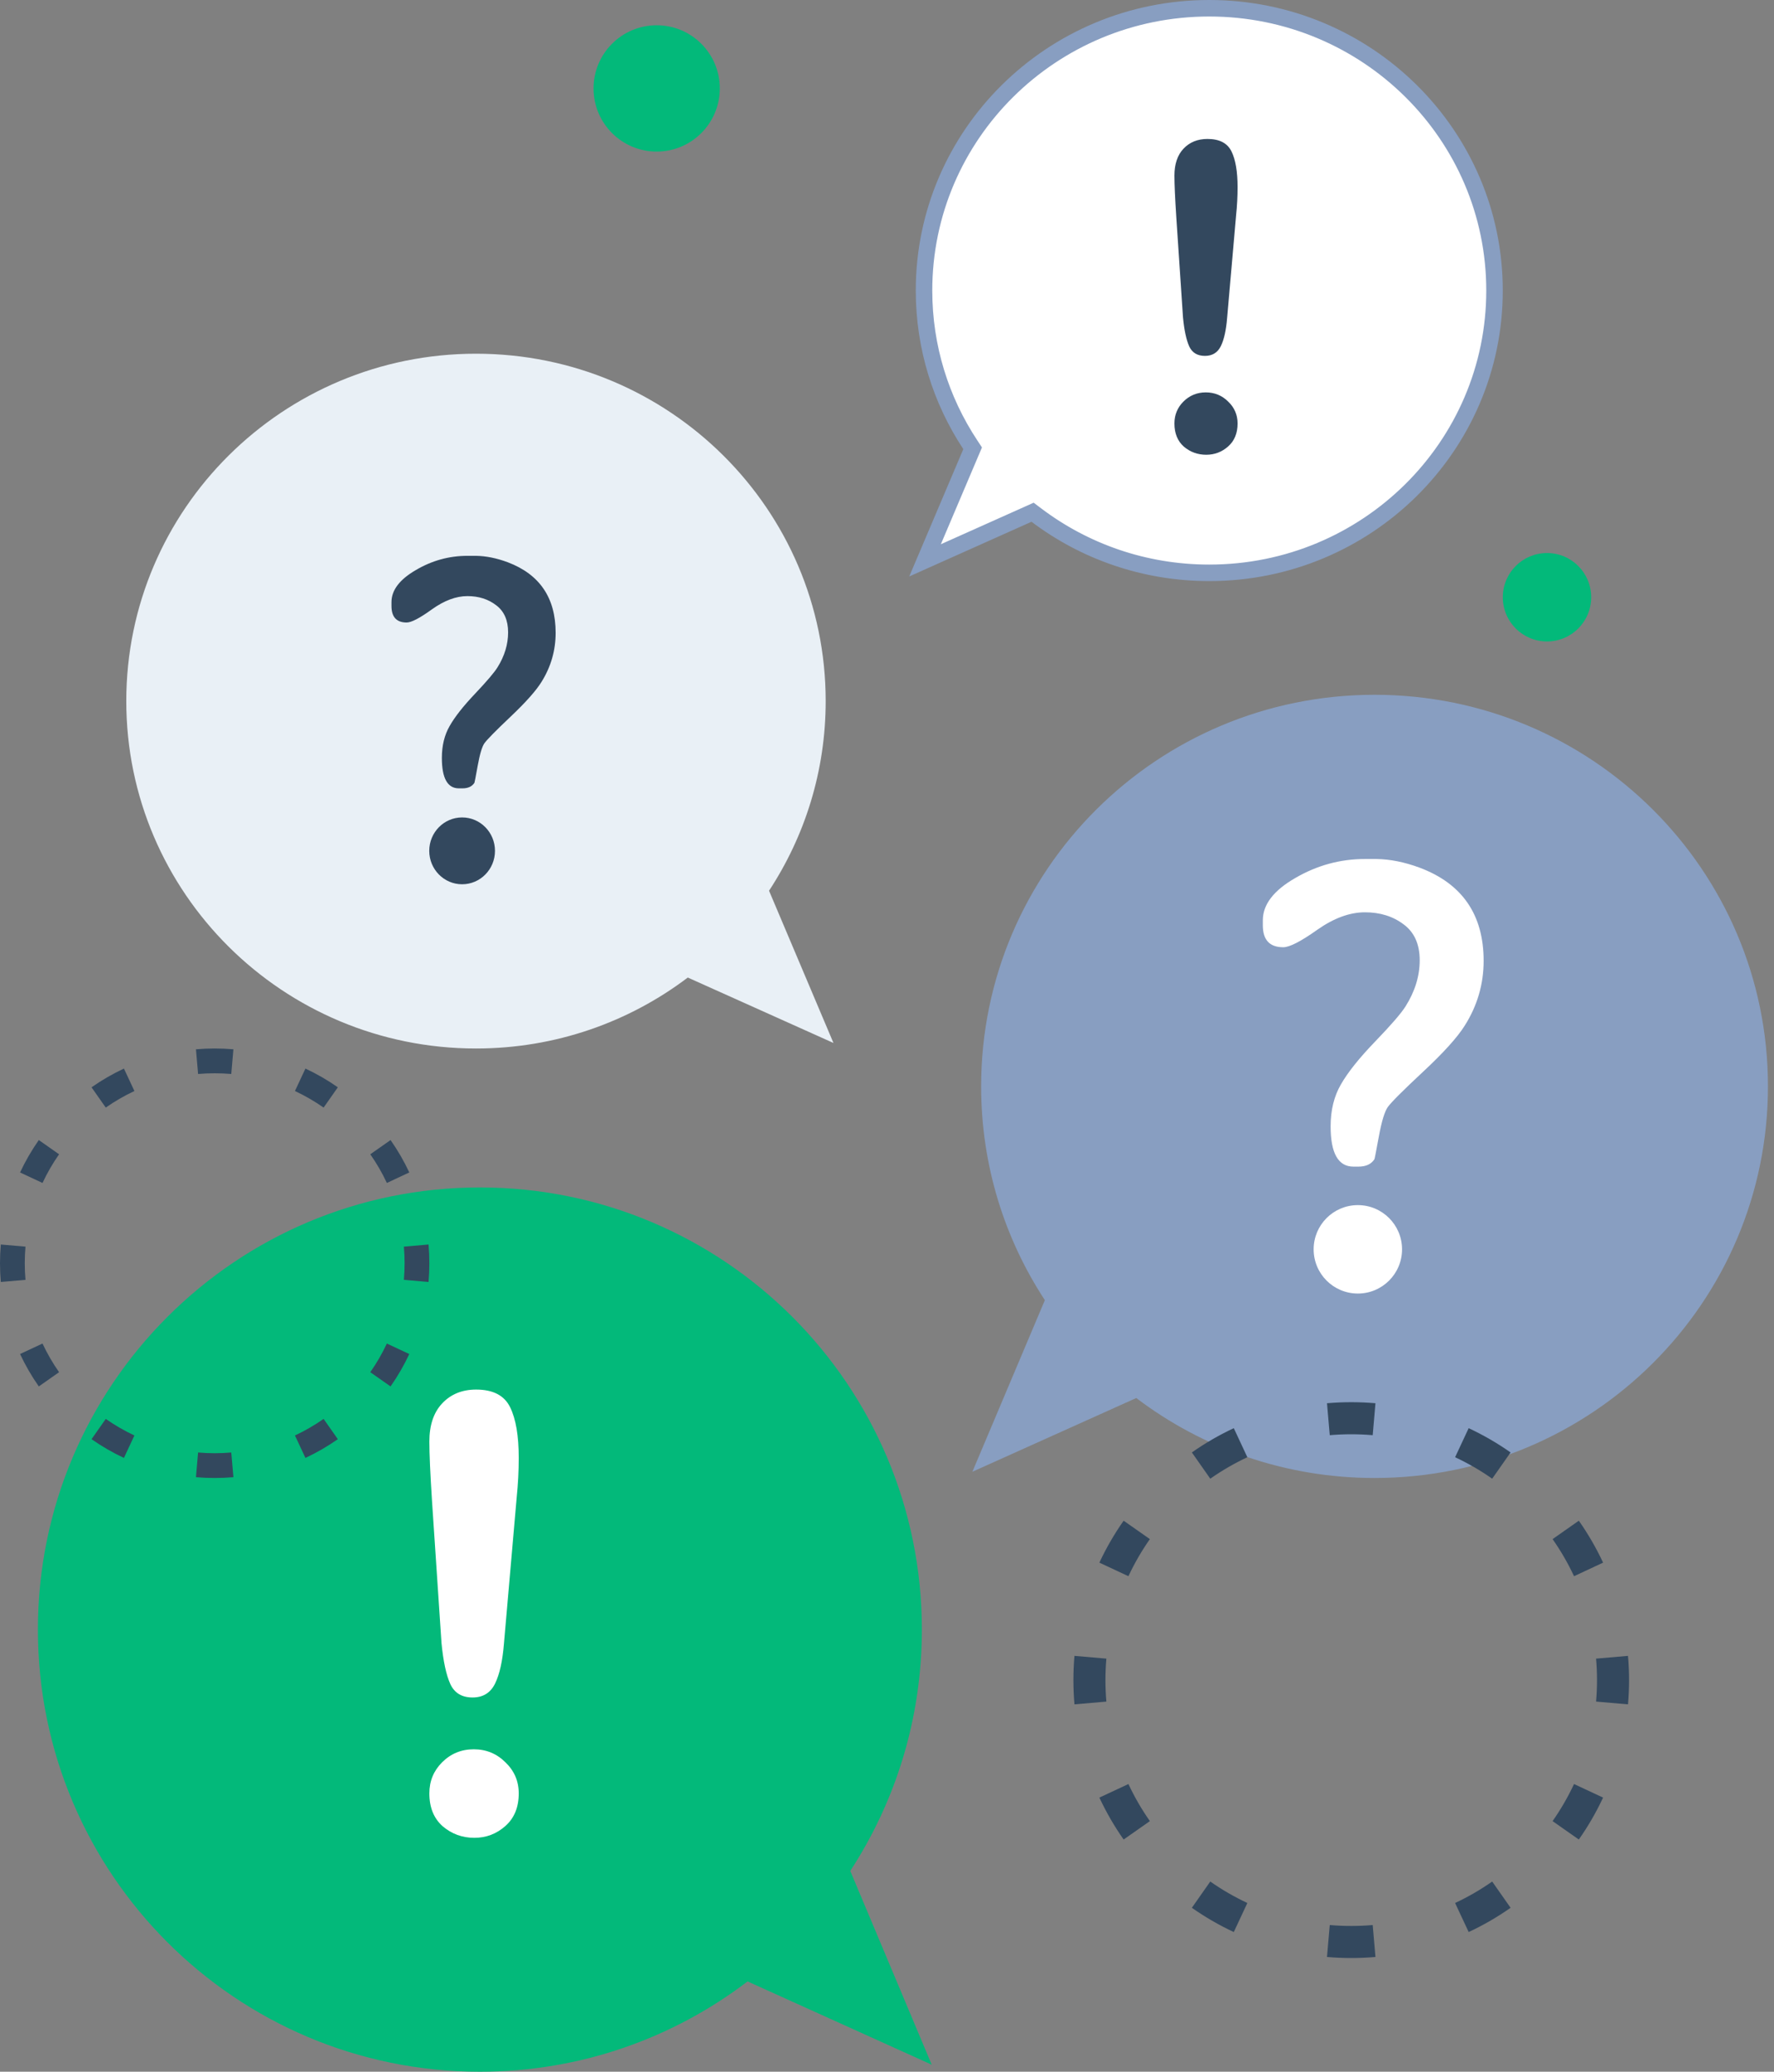 <svg width="215" height="251" viewBox="0 0 215 251" fill="none" xmlns="http://www.w3.org/2000/svg">
<rect x="0" y="0" width="215" height="251" fill="#808080" stroke="none"/>
<path d="M93.204 107.916C97.545 101.311 100.069 93.419 100.069 84.942C100.069 61.697 81.094 42.854 57.687 42.854C34.28 42.854 15.305 61.697 15.305 84.942C15.305 108.187 34.28 127.031 57.687 127.031C67.336 127.031 76.233 123.828 83.357 118.435L101.012 126.362L93.204 107.916Z" fill="#E9F0F6"/>
<path d="M103.049 226.673C108.536 218.265 111.726 208.222 111.726 197.433C111.726 167.849 87.743 143.866 58.159 143.866C28.574 143.866 4.592 167.849 4.592 197.433C4.592 227.017 28.574 251 58.159 251C70.355 251 81.599 246.924 90.603 240.06L112.919 250.149L103.049 226.673Z" fill="#03B97A"/>
<path d="M126.632 157.52C121.748 150.074 118.909 141.178 118.909 131.622C118.909 105.419 140.256 84.177 166.589 84.177C192.921 84.177 214.268 105.419 214.268 131.622C214.268 157.825 192.921 179.067 166.589 179.067C155.733 179.067 145.725 175.457 137.71 169.378L117.847 178.313L126.632 157.52Z" fill="#889EC1"/>
<path d="M117.584 53.865L117.879 54.313L117.669 54.807L112.111 67.89L124.605 62.301L125.144 62.059L125.615 62.415C131.426 66.799 138.683 69.402 146.557 69.402C165.66 69.402 181.128 54.08 181.128 35.201C181.128 16.322 165.66 1 146.557 1C127.455 1 111.987 16.322 111.987 35.201C111.987 42.089 114.044 48.498 117.584 53.865Z" fill="white" stroke="#889EC1" stroke-width="2"/>
<circle cx="79.585" cy="10.713" r="7.652" fill="#03B97A"/>
<path fill-rule="evenodd" clip-rule="evenodd" d="M51.939 155.318L48.948 155.06C49.005 154.398 49.035 153.727 49.035 153.049C49.035 152.37 49.005 151.7 48.948 151.038L51.939 150.779C52.004 151.527 52.037 152.284 52.037 153.049C52.037 153.813 52.004 154.57 51.939 155.318ZM49.605 142.05L46.885 143.321C46.315 142.102 45.642 140.94 44.876 139.848L47.333 138.124C48.199 139.358 48.96 140.671 49.605 142.05ZM40.943 131.734L39.219 134.191C38.127 133.425 36.965 132.752 35.746 132.183L37.017 129.463C38.396 130.107 39.709 130.868 40.943 131.734ZM28.288 127.128L28.029 130.119C27.367 130.062 26.697 130.033 26.018 130.033C25.34 130.033 24.669 130.062 24.007 130.119L23.749 127.128C24.497 127.063 25.254 127.03 26.018 127.03C26.783 127.03 27.54 127.063 28.288 127.128ZM15.02 129.463L16.29 132.183C15.071 132.752 13.91 133.425 12.818 134.191L11.094 131.734C12.328 130.868 13.641 130.107 15.02 129.463ZM4.703 138.124L7.161 139.848C6.395 140.94 5.721 142.102 5.152 143.321L2.432 142.05C3.076 140.671 3.838 139.358 4.703 138.124ZM0.098 150.779C0.033 151.527 0 152.284 0 153.049C0 153.813 0.033 154.57 0.098 155.318L3.089 155.06C3.031 154.398 3.002 153.727 3.002 153.049C3.002 152.37 3.031 151.7 3.089 151.038L0.098 150.779ZM2.432 164.047L5.152 162.777C5.721 163.996 6.395 165.157 7.161 166.249L4.703 167.973C3.838 166.739 3.076 165.426 2.432 164.047ZM11.094 174.364L12.818 171.906C13.91 172.672 15.071 173.345 16.29 173.915L15.02 176.635C13.641 175.991 12.328 175.229 11.094 174.364ZM23.749 178.969L24.007 175.978C24.669 176.036 25.34 176.065 26.018 176.065C26.697 176.065 27.367 176.036 28.029 175.978L28.288 178.969C27.54 179.034 26.783 179.067 26.018 179.067C25.254 179.067 24.497 179.034 23.749 178.969ZM37.017 176.635C38.396 175.991 39.709 175.229 40.943 174.364L39.219 171.906C38.127 172.672 36.965 173.345 35.746 173.915L37.017 176.635ZM47.333 167.973L44.876 166.249C45.642 165.157 46.315 163.996 46.885 162.777L49.605 164.047C48.96 165.426 48.199 166.739 47.333 167.973Z" fill="#33485E"/>
<path fill-rule="evenodd" clip-rule="evenodd" d="M197.306 206.492L193.436 206.157C193.51 205.3 193.548 204.433 193.548 203.555C193.548 202.677 193.51 201.809 193.436 200.952L197.306 200.618C197.39 201.586 197.433 202.565 197.433 203.555C197.433 204.544 197.39 205.524 197.306 206.492ZM194.285 189.321L190.765 190.966C190.028 189.388 189.157 187.885 188.165 186.472L191.346 184.241C192.467 185.838 193.452 187.537 194.285 189.321ZM183.076 175.971L180.845 179.151C179.431 178.16 177.929 177.288 176.351 176.551L177.995 173.031C179.78 173.865 181.479 174.85 183.076 175.971ZM166.699 170.01L166.365 173.881C165.508 173.807 164.64 173.769 163.762 173.769C162.884 173.769 162.016 173.807 161.16 173.881L160.825 170.01C161.793 169.927 162.773 169.884 163.762 169.884C164.752 169.884 165.731 169.927 166.699 170.01ZM149.529 173.031L151.173 176.551C149.596 177.288 148.093 178.16 146.679 179.151L144.448 175.971C146.045 174.85 147.744 173.865 149.529 173.031ZM136.178 184.241L139.359 186.472C138.367 187.885 137.496 189.388 136.759 190.966L133.239 189.321C134.072 187.537 135.058 185.838 136.178 184.241ZM130.218 200.618C130.134 201.586 130.091 202.565 130.091 203.555C130.091 204.544 130.134 205.524 130.218 206.492L134.088 206.157C134.014 205.3 133.976 204.433 133.976 203.555C133.976 202.677 134.014 201.809 134.088 200.952L130.218 200.618ZM133.239 217.788L136.759 216.144C137.496 217.721 138.367 219.224 139.359 220.638L136.178 222.869C135.058 221.272 134.072 219.572 133.239 217.788ZM144.448 231.139L146.679 227.958C148.093 228.95 149.596 229.821 151.173 230.558L149.529 234.078C147.744 233.245 146.045 232.259 144.448 231.139ZM160.825 237.099L161.16 233.229C162.016 233.303 162.884 233.34 163.762 233.34C164.64 233.34 165.508 233.303 166.365 233.229L166.699 237.099C165.731 237.183 164.752 237.225 163.762 237.225C162.773 237.225 161.793 237.183 160.825 237.099ZM177.995 234.078C179.78 233.245 181.479 232.259 183.076 231.139L180.845 227.958C179.431 228.95 177.929 229.821 176.351 230.558L177.995 234.078ZM191.346 222.869L188.165 220.638C189.157 219.224 190.028 217.721 190.765 216.144L194.285 217.788C193.452 219.572 192.467 221.272 191.346 222.869Z" fill="#33485E"/>
<circle cx="187.488" cy="72.359" r="5.357" fill="#03B97A"/>
<path d="M53.507 199.059L52.359 181.877C52.144 178.529 52.036 176.126 52.036 174.667C52.036 172.682 52.55 171.14 53.579 170.04C54.631 168.916 56.006 168.354 57.704 168.354C59.76 168.354 61.135 169.071 61.829 170.506C62.522 171.917 62.869 173.961 62.869 176.64C62.869 178.218 62.785 179.82 62.618 181.446L61.076 199.131C60.908 201.235 60.55 202.849 59.999 203.973C59.449 205.097 58.541 205.659 57.273 205.659C55.982 205.659 55.085 205.121 54.583 204.045C54.081 202.945 53.722 201.283 53.507 199.059ZM57.489 222.662C56.03 222.662 54.75 222.196 53.65 221.263C52.574 220.307 52.036 218.979 52.036 217.281C52.036 215.799 52.55 214.543 53.579 213.515C54.631 212.463 55.91 211.937 57.417 211.937C58.923 211.937 60.203 212.463 61.255 213.515C62.331 214.543 62.869 215.799 62.869 217.281C62.869 218.955 62.331 220.271 61.255 221.227C60.179 222.184 58.923 222.662 57.489 222.662Z" fill="white"/>
<path d="M143.374 38.468L142.564 26.363C142.411 24.004 142.335 22.311 142.335 21.283C142.335 19.885 142.699 18.798 143.425 18.023C144.168 17.231 145.14 16.835 146.339 16.835C147.792 16.835 148.763 17.341 149.253 18.352C149.743 19.346 149.988 20.786 149.988 22.673C149.988 23.785 149.929 24.914 149.811 26.06L148.721 38.519C148.603 40.002 148.349 41.139 147.961 41.931C147.572 42.722 146.93 43.118 146.035 43.118C145.123 43.118 144.489 42.739 144.135 41.981C143.78 41.206 143.526 40.035 143.374 38.468ZM146.187 55.097C145.157 55.097 144.253 54.769 143.476 54.112C142.716 53.438 142.335 52.503 142.335 51.307C142.335 50.262 142.699 49.378 143.425 48.653C144.168 47.912 145.072 47.541 146.136 47.541C147.201 47.541 148.104 47.912 148.848 48.653C149.608 49.378 149.988 50.262 149.988 51.307C149.988 52.486 149.608 53.413 148.848 54.087C148.087 54.761 147.201 55.097 146.187 55.097Z" fill="#33485E"/>
<path d="M165.425 104.073H166.824C168.474 104.097 170.208 104.444 172.025 105.113C177.214 107.05 179.809 110.817 179.809 116.413C179.809 119.235 179.044 121.853 177.513 124.268C176.628 125.679 174.954 127.533 172.491 129.828C170.028 132.124 168.593 133.559 168.187 134.133C167.804 134.683 167.445 135.867 167.111 137.684C166.776 139.502 166.597 140.422 166.573 140.446C166.19 141.044 165.544 141.343 164.636 141.343H164.026C162.184 141.343 161.264 139.717 161.264 136.464C161.264 134.504 161.682 132.806 162.519 131.371C163.356 129.912 164.731 128.19 166.644 126.205C168.581 124.197 169.813 122.774 170.339 121.937C171.487 120.119 172.061 118.254 172.061 116.341C172.061 114.404 171.415 112.957 170.124 112.001C168.832 111.02 167.266 110.53 165.425 110.53C163.583 110.53 161.658 111.235 159.65 112.646C157.665 114.057 156.29 114.763 155.524 114.763C153.874 114.763 153.049 113.878 153.049 112.108V111.498C153.049 109.585 154.365 107.875 156.995 106.369C159.626 104.838 162.436 104.073 165.425 104.073Z" fill="white"/>
<path d="M169.921 151.363C169.921 154.321 167.522 156.72 164.564 156.72C161.605 156.72 159.207 154.321 159.207 151.363C159.207 148.404 161.605 146.006 164.564 146.006C167.522 146.006 169.921 148.404 169.921 151.363Z" fill="white"/>
<path d="M56.646 67.342H57.686C58.913 67.36 60.202 67.622 61.554 68.128C65.412 69.592 67.341 72.439 67.341 76.668C67.341 78.801 66.772 80.781 65.634 82.606C64.976 83.672 63.732 85.073 61.9 86.809C60.069 88.544 59.002 89.628 58.7 90.062C58.415 90.478 58.149 91.373 57.9 92.746C57.651 94.12 57.517 94.816 57.5 94.834C57.215 95.286 56.735 95.512 56.059 95.512H55.606C54.237 95.512 53.552 94.283 53.552 91.825C53.552 90.342 53.864 89.059 54.486 87.975C55.108 86.872 56.131 85.57 57.553 84.07C58.993 82.552 59.909 81.476 60.3 80.844C61.154 79.47 61.58 78.06 61.58 76.614C61.58 75.15 61.1 74.056 60.14 73.334C59.18 72.592 58.015 72.222 56.646 72.222C55.277 72.222 53.846 72.755 52.352 73.822C50.877 74.888 49.854 75.421 49.285 75.421C48.058 75.421 47.445 74.752 47.445 73.415V72.954C47.445 71.508 48.423 70.216 50.379 69.077C52.334 67.92 54.424 67.342 56.646 67.342Z" fill="#33485E"/>
<path d="M59.989 103.085C59.989 105.322 58.206 107.134 56.006 107.134C53.806 107.134 52.023 105.322 52.023 103.085C52.023 100.849 53.806 99.037 56.006 99.037C58.206 99.037 59.989 100.849 59.989 103.085Z" fill="#33485E"/>
</svg>
